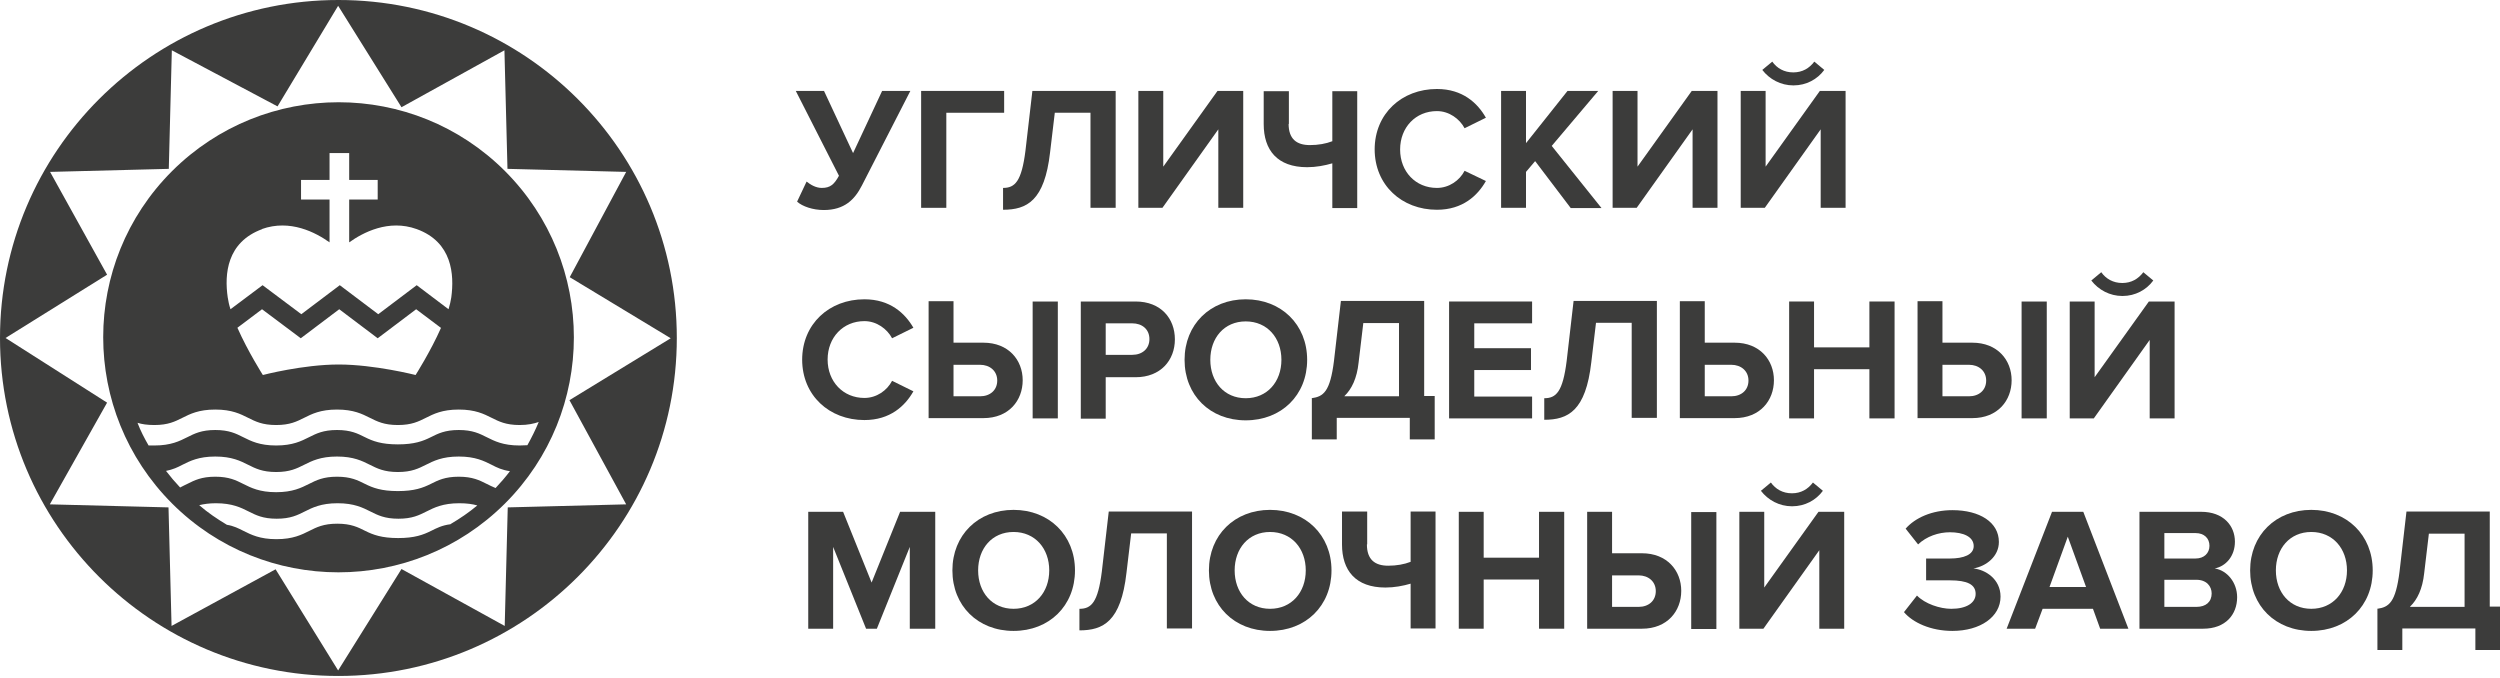 <svg width="273" height="74" viewBox="0 0 273 74" fill="none" xmlns="http://www.w3.org/2000/svg">
<g clip-path="url(#clip0_1211_19469)">
<path d="M55.143 18.68C45.111 8.661 28.855 8.661 18.793 18.68C8.762 28.699 8.762 44.935 18.793 54.984C28.825 65.003 45.081 65.003 55.143 54.984C65.175 44.965 65.175 28.729 55.143 18.68ZM28.583 25.017C31.695 23.901 34.505 25.41 35.986 26.466V21.788H32.874V19.646H35.986V16.718H38.131V19.646H41.244V21.788H38.131V26.466C39.612 25.41 42.422 23.901 45.504 25.017C49.402 26.436 49.613 29.997 49.281 32.471C49.221 32.864 49.13 33.286 48.979 33.769L45.504 31.143L41.304 34.312L37.104 31.143L32.904 34.312L28.674 31.143L25.169 33.769C25.018 33.316 24.927 32.864 24.867 32.471C24.504 29.966 24.746 26.436 28.644 25.017H28.583ZM48.163 35.791C47.015 38.386 45.383 40.951 45.383 40.951C45.383 40.951 40.881 39.804 36.983 39.804C33.085 39.804 28.704 40.951 28.704 40.951C28.704 40.951 27.072 38.386 25.924 35.791L28.613 33.769L32.844 36.938L37.044 33.769L41.244 36.938L45.444 33.769L48.133 35.791H48.163ZM49.19 57.247C48.254 57.368 47.68 57.67 47.075 57.972C46.229 58.394 45.293 58.756 43.48 58.756C41.667 58.756 40.73 58.394 39.884 57.972C39.098 57.579 38.343 57.187 36.832 57.187C35.321 57.187 34.566 57.579 33.78 57.972C32.934 58.394 31.998 58.877 30.185 58.877C28.372 58.877 27.435 58.394 26.589 57.972C26.045 57.7 25.531 57.428 24.776 57.308C23.718 56.674 22.691 55.98 21.754 55.165C22.238 55.044 22.842 54.954 23.567 54.954C25.38 54.954 26.317 55.437 27.163 55.859C27.949 56.252 28.704 56.644 30.215 56.644C31.726 56.644 32.481 56.252 33.267 55.859C34.113 55.437 35.049 54.954 36.862 54.954C38.675 54.954 39.612 55.437 40.458 55.859C41.244 56.252 41.999 56.644 43.51 56.644C45.021 56.644 45.776 56.252 46.562 55.859C47.408 55.437 48.344 54.954 50.157 54.954C50.973 54.954 51.608 55.044 52.121 55.195C51.215 55.95 50.248 56.614 49.221 57.217L49.19 57.247ZM54.116 53.294C53.753 53.143 53.451 52.992 53.149 52.841C52.363 52.449 51.608 52.057 50.097 52.057C48.586 52.057 47.831 52.449 47.045 52.841C46.199 53.264 45.262 53.626 43.449 53.626C41.636 53.626 40.7 53.264 39.854 52.841C39.068 52.449 38.313 52.057 36.802 52.057C35.291 52.057 34.536 52.449 33.75 52.841C32.904 53.264 31.967 53.747 30.154 53.747C28.341 53.747 27.405 53.264 26.559 52.841C25.773 52.449 25.018 52.057 23.507 52.057C21.996 52.057 21.241 52.449 20.455 52.841C20.213 52.962 19.942 53.083 19.669 53.234C19.126 52.66 18.612 52.057 18.128 51.423C18.884 51.272 19.398 51.031 19.911 50.759C20.757 50.337 21.694 49.854 23.507 49.854C25.32 49.854 26.257 50.337 27.103 50.759C27.888 51.151 28.644 51.544 30.154 51.544C31.665 51.544 32.421 51.151 33.206 50.759C34.052 50.337 34.989 49.854 36.802 49.854C38.615 49.854 39.551 50.337 40.398 50.759C41.183 51.151 41.939 51.544 43.449 51.544C44.96 51.544 45.716 51.151 46.501 50.759C47.347 50.337 48.284 49.854 50.097 49.854C51.91 49.854 52.846 50.337 53.693 50.759C54.267 51.061 54.841 51.333 55.687 51.453C55.203 52.087 54.66 52.721 54.116 53.294ZM56.744 48.647C54.931 48.647 53.995 48.164 53.149 47.741C52.363 47.349 51.608 46.957 50.097 46.957C48.586 46.957 47.831 47.349 47.045 47.741C46.199 48.164 45.262 48.526 43.449 48.526C41.636 48.526 40.7 48.164 39.854 47.741C39.068 47.349 38.313 46.957 36.802 46.957C35.291 46.957 34.536 47.349 33.75 47.741C32.904 48.164 31.967 48.647 30.154 48.647C28.341 48.647 27.405 48.164 26.559 47.741C25.773 47.349 25.018 46.957 23.507 46.957C21.996 46.957 21.241 47.349 20.455 47.741C19.609 48.164 18.672 48.647 16.86 48.647C16.648 48.647 16.436 48.647 16.225 48.647C15.772 47.862 15.349 47.047 15.016 46.172C15.5 46.323 16.074 46.413 16.86 46.413C18.37 46.413 19.126 46.021 19.911 45.629C20.757 45.206 21.694 44.724 23.507 44.724C25.32 44.724 26.257 45.206 27.103 45.629C27.888 46.021 28.644 46.413 30.154 46.413C31.665 46.413 32.421 46.021 33.206 45.629C34.052 45.206 34.989 44.724 36.802 44.724C38.615 44.724 39.551 45.206 40.398 45.629C41.183 46.021 41.939 46.413 43.449 46.413C44.96 46.413 45.716 46.021 46.501 45.629C47.347 45.206 48.284 44.724 50.097 44.724C51.91 44.724 52.846 45.206 53.693 45.629C54.478 46.021 55.234 46.413 56.744 46.413C57.651 46.413 58.285 46.263 58.829 46.081C58.467 46.957 58.044 47.802 57.59 48.617C57.318 48.617 57.047 48.647 56.744 48.647Z" fill="#3C3C3B"/>
<path d="M36.954 0C16.558 0 0 16.538 0 36.908C0 57.278 16.558 73.816 36.954 73.816C57.35 73.816 73.908 57.278 73.908 36.908C73.908 16.538 57.38 0 36.954 0ZM55.446 55.407L55.114 68.353L43.843 62.137L36.924 73.212L30.095 62.167L18.734 68.353L18.401 55.407L5.439 55.075L11.694 43.969L0.604 36.908L11.694 29.997L5.469 18.771L18.432 18.439L18.764 5.492L30.306 11.618L36.924 0.634L43.843 11.709L55.084 5.492L55.416 18.439L68.378 18.771L62.214 30.269L73.243 36.938L62.184 43.698L68.378 55.075L55.416 55.407H55.446Z" fill="#3C3C3B"/>
<path d="M87.052 22L88.079 19.827C88.532 20.189 89.106 20.521 89.741 20.521C90.677 20.521 91.1 20.129 91.614 19.193L86.9 9.929H89.982L93.155 16.719L96.328 9.929H99.41L94.122 20.25C93.336 21.789 92.218 22.935 89.952 22.935C88.774 22.935 87.626 22.543 87.052 22.03V22Z" fill="#3C3C3B"/>
<path d="M100.588 22.694V9.929H109.653V12.313H103.338V22.694H100.618H100.588Z" fill="#3C3C3B"/>
<path d="M109.533 20.521C110.832 20.521 111.558 19.827 111.981 16.447L112.736 9.929H121.831V22.694H119.081V12.313H115.184L114.67 16.628C114.066 21.94 112.132 22.905 109.533 22.905V20.491V20.521Z" fill="#3C3C3B"/>
<path d="M124.309 22.694V9.929H127.028V18.198L132.95 9.929H135.76V22.694H133.041V14.123L126.937 22.694H124.309Z" fill="#3C3C3B"/>
<path d="M140.716 13.52C140.716 15.18 141.592 15.844 143.042 15.844C143.949 15.844 144.795 15.693 145.49 15.421V9.959H148.209V22.724H145.49V17.835C144.674 18.077 143.707 18.258 142.74 18.258C139.477 18.258 137.996 16.387 137.996 13.55V9.959H140.746V13.55L140.716 13.52Z" fill="#3C3C3B"/>
<path d="M150.113 16.327C150.113 12.404 153.074 9.718 156.912 9.718C159.722 9.718 161.354 11.257 162.26 12.856L159.933 14.003C159.39 12.977 158.241 12.132 156.912 12.132C154.585 12.132 152.893 13.912 152.893 16.327C152.893 18.741 154.585 20.521 156.912 20.521C158.241 20.521 159.39 19.707 159.933 18.651L162.26 19.767C161.354 21.366 159.722 22.906 156.912 22.906C153.074 22.906 150.113 20.22 150.113 16.297V16.327Z" fill="#3C3C3B"/>
<path d="M171.504 22.694L167.636 17.594L166.639 18.771V22.694H163.92V9.929H166.639V15.632L171.172 9.929H174.526L169.449 15.934L174.888 22.724H171.534L171.504 22.694Z" fill="#3C3C3B"/>
<path d="M176.098 22.694V9.929H178.817V18.198L184.739 9.929H187.549V22.694H184.83V14.123L178.726 22.694H176.098Z" fill="#3C3C3B"/>
<path d="M190.086 22.694V9.928H192.805V18.197L198.728 9.928H201.538V22.694H198.818V14.123L192.715 22.694H190.086ZM195.827 9.325C194.467 9.325 193.228 8.661 192.443 7.635L193.531 6.729C194.044 7.454 194.83 7.906 195.827 7.906C196.824 7.906 197.579 7.454 198.123 6.729L199.211 7.635C198.456 8.661 197.247 9.325 195.857 9.325H195.827Z" fill="#3C3C3B"/>
<path d="M87.596 39.292C87.596 35.368 90.557 32.683 94.394 32.683C97.204 32.683 98.836 34.222 99.743 35.791L97.416 36.938C96.872 35.912 95.724 35.067 94.394 35.067C92.068 35.067 90.376 36.847 90.376 39.261C90.376 41.676 92.068 43.456 94.394 43.456C95.724 43.456 96.872 42.641 97.416 41.585L99.743 42.732C98.836 44.331 97.204 45.87 94.394 45.87C90.557 45.87 87.596 43.185 87.596 39.261V39.292Z" fill="#3C3C3B"/>
<path d="M104.124 32.894V37.421H107.387C110.137 37.421 111.678 39.322 111.678 41.525C111.678 43.728 110.167 45.659 107.387 45.659H101.404V32.894H104.124ZM104.124 39.835V43.275H107.024C108.112 43.275 108.898 42.611 108.898 41.555C108.898 40.499 108.082 39.835 107.024 39.835H104.124ZM112.765 45.69V32.924H115.515V45.69H112.765Z" fill="#3C3C3B"/>
<path d="M118.023 45.689V32.924H124.006C126.786 32.924 128.297 34.795 128.297 37.058C128.297 39.322 126.756 41.193 124.006 41.193H120.743V45.719H118.023V45.689ZM125.517 37.028C125.517 35.942 124.701 35.308 123.644 35.308H120.743V38.748H123.644C124.731 38.748 125.517 38.084 125.517 37.028Z" fill="#3C3C3B"/>
<path d="M129.355 39.292C129.355 35.429 132.166 32.683 136.033 32.683C139.901 32.683 142.741 35.429 142.741 39.292C142.741 43.154 139.931 45.901 136.033 45.901C132.135 45.901 129.355 43.154 129.355 39.292ZM139.931 39.292C139.931 36.907 138.39 35.097 136.033 35.097C133.676 35.097 132.166 36.907 132.166 39.292C132.166 41.676 133.676 43.486 136.033 43.486C138.39 43.486 139.931 41.676 139.931 39.292Z" fill="#3C3C3B"/>
<path d="M143.223 43.486C144.522 43.305 145.247 42.792 145.67 39.412L146.426 32.863H155.52V43.245H156.669V47.983H153.949V45.629H145.972V47.983H143.253V43.456L143.223 43.486ZM146.818 43.275H152.771V35.278H148.873L148.359 39.593C148.178 41.313 147.604 42.49 146.818 43.245V43.275Z" fill="#3C3C3B"/>
<path d="M158.24 45.689V32.924H167.305V35.308H160.99V38.024H167.184V40.408H160.99V43.305H167.305V45.689H158.24Z" fill="#3C3C3B"/>
<path d="M168.633 43.486C169.932 43.486 170.657 42.792 171.08 39.412L171.836 32.863H180.931V45.629H178.181V35.247H174.283L173.769 39.563C173.165 44.874 171.231 45.84 168.633 45.84V43.426V43.486Z" fill="#3C3C3B"/>
<path d="M186.159 32.894V37.421H189.422C192.172 37.421 193.713 39.322 193.713 41.525C193.713 43.728 192.202 45.659 189.422 45.659H183.439V32.894H186.159ZM186.159 39.835V43.275H189.06C190.147 43.275 190.933 42.611 190.933 41.555C190.933 40.499 190.117 39.835 189.06 39.835H186.159Z" fill="#3C3C3B"/>
<path d="M204.138 45.689V40.317H198.094V45.689H195.375V32.924H198.094V37.933H204.138V32.924H206.887V45.689H204.138Z" fill="#3C3C3B"/>
<path d="M212.116 32.894V37.421H215.379C218.129 37.421 219.67 39.322 219.67 41.525C219.67 43.728 218.159 45.659 215.379 45.659H209.396V32.894H212.116ZM212.116 39.835V43.275H215.017C216.104 43.275 216.89 42.611 216.89 41.555C216.89 40.499 216.074 39.835 215.017 39.835H212.116ZM220.758 45.69V32.924H223.507V45.69H220.758Z" fill="#3C3C3B"/>
<path d="M226.014 45.69V32.925H228.733V41.194L234.655 32.925H237.465V45.69H234.746V37.12L228.642 45.69H226.014ZM231.755 32.321C230.395 32.321 229.156 31.657 228.371 30.631L229.458 29.726C229.972 30.45 230.758 30.903 231.755 30.903C232.752 30.903 233.507 30.45 234.051 29.726L235.139 30.631C234.383 31.657 233.175 32.321 231.785 32.321H231.755Z" fill="#3C3C3B"/>
<path d="M99.349 68.655V59.722L95.753 68.655H94.575L90.979 59.722V68.655H88.26V55.89H92.067L95.179 63.615L98.291 55.89H102.129V68.655H99.379H99.349Z" fill="#3C3C3B"/>
<path d="M104.002 62.287C104.002 58.424 106.812 55.678 110.68 55.678C114.547 55.678 117.388 58.424 117.388 62.287C117.388 66.15 114.578 68.896 110.68 68.896C106.782 68.896 104.002 66.15 104.002 62.287ZM114.577 62.287C114.577 59.903 113.036 58.092 110.68 58.092C108.323 58.092 106.812 59.903 106.812 62.287C106.812 64.671 108.323 66.481 110.68 66.481C113.036 66.481 114.577 64.671 114.577 62.287Z" fill="#3C3C3B"/>
<path d="M117.873 66.483C119.172 66.483 119.898 65.788 120.321 62.408L121.076 55.86H130.171V68.625H127.421V58.244H123.523L123.01 62.559C122.405 67.871 120.472 68.836 117.873 68.836V66.422V66.483Z" fill="#3C3C3B"/>
<path d="M132.014 62.287C132.014 58.424 134.824 55.678 138.691 55.678C142.559 55.678 145.399 58.424 145.399 62.287C145.399 66.15 142.589 68.896 138.691 68.896C134.794 68.896 132.014 66.15 132.014 62.287ZM142.589 62.287C142.589 59.903 141.048 58.092 138.691 58.092C136.335 58.092 134.824 59.903 134.824 62.287C134.824 64.671 136.335 66.481 138.691 66.481C141.048 66.481 142.589 64.671 142.589 62.287Z" fill="#3C3C3B"/>
<path d="M149.266 59.451C149.266 61.111 150.143 61.775 151.593 61.775C152.499 61.775 153.345 61.624 154.04 61.352V55.86H156.76V68.625H154.04V63.736C153.225 63.978 152.258 64.159 151.291 64.159C148.027 64.159 146.547 62.288 146.547 59.451V55.86H149.297V59.451H149.266Z" fill="#3C3C3B"/>
<path d="M168.061 68.655V63.283H162.018V68.655H159.299V55.89H162.018V60.899H168.061V55.89H170.811V68.655H168.061Z" fill="#3C3C3B"/>
<path d="M176.038 55.89V60.416H179.301C182.051 60.416 183.592 62.318 183.592 64.521C183.592 66.724 182.081 68.655 179.301 68.655H173.318V55.89H176.038ZM176.038 62.831V66.271H178.939C180.026 66.271 180.812 65.607 180.812 64.551C180.812 63.495 179.996 62.831 178.939 62.831H176.038ZM184.68 68.685V55.92H187.429V68.685H184.68Z" fill="#3C3C3B"/>
<path d="M189.936 68.655V55.89H192.655V64.159L198.577 55.89H201.387V68.655H198.668V60.084L192.564 68.655H189.936ZM195.677 55.286C194.317 55.286 193.078 54.622 192.292 53.596L193.38 52.691C193.894 53.415 194.679 53.868 195.677 53.868C196.674 53.868 197.429 53.415 197.973 52.691L199.061 53.596C198.305 54.622 197.097 55.286 195.707 55.286H195.677Z" fill="#3C3C3B"/>
<path d="M207.914 66.844L209.334 65.034C210.21 65.939 211.842 66.482 213.081 66.482C214.773 66.482 215.74 65.818 215.74 64.852C215.74 63.826 214.833 63.374 212.93 63.374H210.331V60.99H212.93C214.441 60.99 215.528 60.567 215.528 59.632C215.528 58.606 214.38 58.123 212.93 58.123C211.691 58.123 210.362 58.575 209.455 59.451L208.095 57.73C209.123 56.553 210.966 55.709 213.202 55.709C216.193 55.709 218.278 57.036 218.278 59.179C218.278 60.778 216.888 61.835 215.498 62.076C216.798 62.197 218.459 63.223 218.459 65.154C218.459 67.357 216.254 68.896 213.202 68.896C210.845 68.896 208.881 67.991 207.914 66.844Z" fill="#3C3C3B"/>
<path d="M229.338 68.655L228.552 66.482H223.053L222.237 68.655H219.125L224.08 55.89H227.495L232.42 68.655H229.308H229.338ZM225.803 58.606L223.808 64.098H227.797L225.803 58.606Z" fill="#3C3C3B"/>
<path d="M233.629 68.655V55.889H240.367C242.815 55.889 244.053 57.428 244.053 59.149C244.053 60.748 243.056 61.834 241.848 62.076C243.207 62.287 244.295 63.615 244.295 65.214C244.295 67.116 243.026 68.655 240.579 68.655H233.629ZM241.274 59.601C241.274 58.786 240.699 58.213 239.763 58.213H236.348V60.989H239.763C240.669 60.989 241.274 60.416 241.274 59.601ZM241.515 64.822C241.515 64.007 240.941 63.313 239.853 63.313H236.348V66.271H239.853C240.881 66.271 241.515 65.727 241.515 64.792V64.822Z" fill="#3C3C3B"/>
<path d="M245.715 62.287C245.715 58.424 248.525 55.678 252.393 55.678C256.26 55.678 259.1 58.424 259.1 62.287C259.1 66.15 256.29 68.896 252.393 68.896C248.495 68.896 245.715 66.15 245.715 62.287ZM256.29 62.287C256.29 59.903 254.749 58.092 252.393 58.092C250.036 58.092 248.525 59.903 248.525 62.287C248.525 64.671 250.036 66.481 252.393 66.481C254.749 66.481 256.29 64.671 256.29 62.287Z" fill="#3C3C3B"/>
<path d="M259.584 66.483C260.883 66.302 261.608 65.788 262.031 62.408L262.787 55.86H271.882V66.241H273.03V70.979H270.311V68.625H262.334V70.979H259.614V66.452L259.584 66.483ZM263.18 66.271H269.132V58.274H265.234L264.721 62.59C264.539 64.31 263.965 65.487 263.18 66.241V66.271Z" fill="#3C3C3B"/>
</g>
<defs>
<clipPath id="clip0_1211_19469">
<rect width="273" height="73.816" fill="white"/>
</clipPath>
</defs>
</svg>

